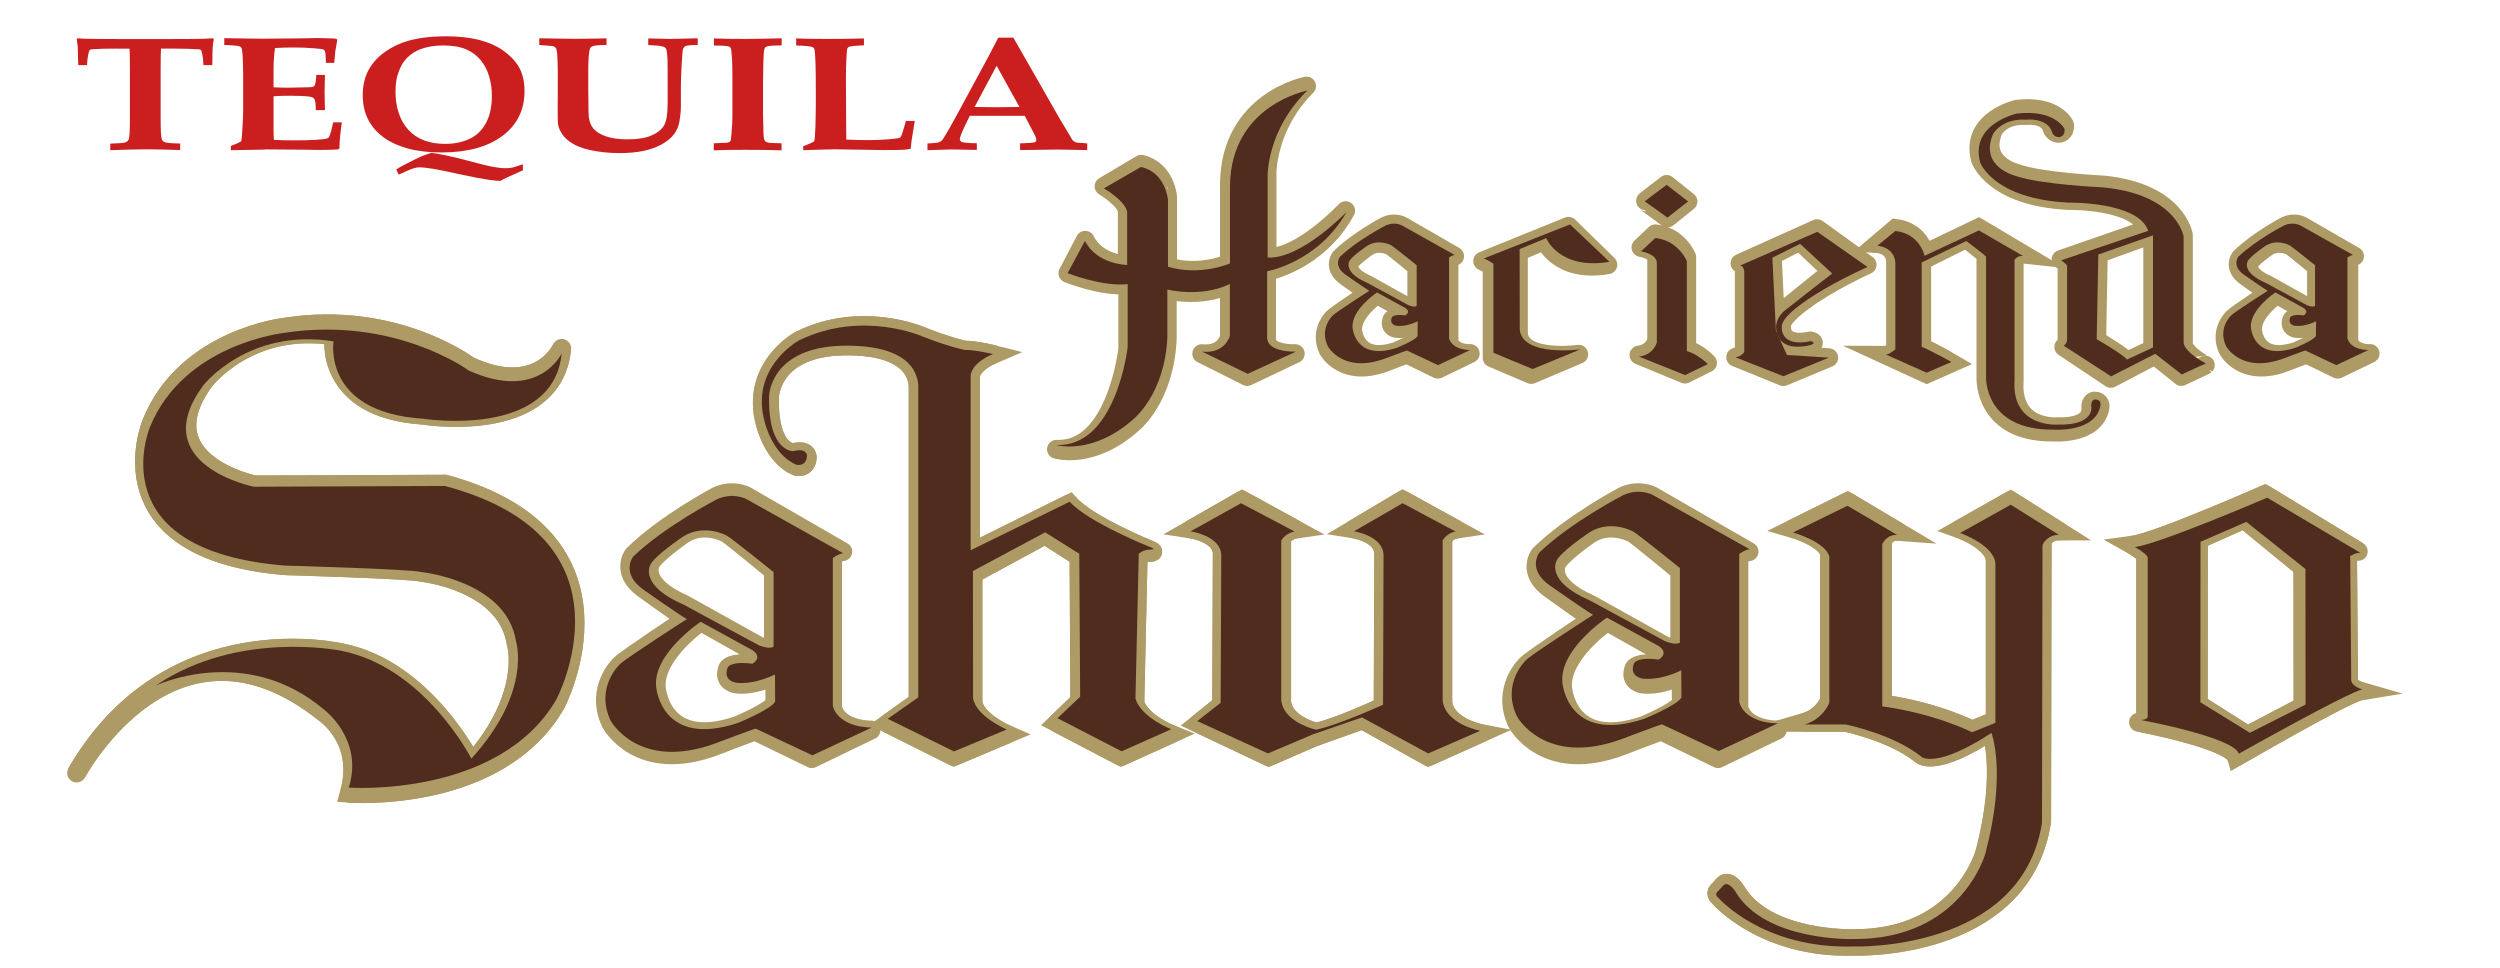 <?xml version="1.0" encoding="utf-8"?>
<!-- Generator: Adobe Illustrator 24.0.0, SVG Export Plug-In . SVG Version: 6.00 Build 0)  -->
<svg version="1.1" id="Layer_1" xmlns="http://www.w3.org/2000/svg" xmlns:xlink="http://www.w3.org/1999/xlink" x="0px" y="0px"
	 viewBox="0 0 1984.2 768.3" style="enable-background:new 0 0 1984.2 768.3;" xml:space="preserve">
<style type="text/css">
	.st0{fill-rule:evenodd;clip-rule:evenodd;fill:#AE9A64;}
	.st1{fill:none;stroke:#AE9A64;stroke-width:15;stroke-linecap:round;stroke-linejoin:round;stroke-miterlimit:22.926;}
	.st2{fill:none;stroke:#AE9A64;stroke-width:15;stroke-miterlimit:10;}
	.st3{fill:none;stroke:#AE9A64;stroke-width:15;stroke-linecap:round;stroke-linejoin:round;}
	.st4{fill:#AE9A64;}
	.st5{fill-rule:evenodd;clip-rule:evenodd;fill:#502C1E;}
	.st6{fill:#502C1E;}
	.st7{fill:#CB1F1F;}
</style>
<g>
	<g>
		<path class="st0" d="M1322.8,146.4c0,0-17.9,13.6-17.3,13.6s17.9,13,17.9,13l16.3-13.1L1322.8,146.4z"/>
	</g>
	<g>
		<path class="st1" d="M1322.8,146.4c0,0-17.9,13.6-17.3,13.6s17.9,13,17.9,13l16.3-13.1L1322.8,146.4z"/>
	</g>
	<g>
		<path class="st0" d="M445.8,276.5c0,0-18,39.8-73.7,13.8c0,0-58.7-44.4-145.9-30.6c0,0-79,8.7-106,76.2c0,0-42.1,101,106.8,113.1
			c0,0,100,2.9,107.5,5.2c0,0,67.7,6.9,75.2,56.5c0,0,12.8,41-35.3,95.2c0,0-36.9-74.4-103-87.7c0,0-136.6-32.8-210.6,95.3
			c0,0,76.7-143.6,197-47.4c0,0,31.5,21.2,19.5,63.5c0,0,118.1,8.7,163.9-71c0,0,69.2-131.6-88-174.3c0,0-146.6,0.6-151.2,0.6
			c0,0-86.5-17.9-39.9-82.5c0,0,35.3-46.7,103-35.8c0,0-9,57.7,70.7,62.9C336.1,329.6,439.1,346.3,445.8,276.5"/>
	</g>
	<g>
		<path class="st2" d="M445.8,276.5c0,0-18,39.8-73.7,13.8c0,0-58.7-44.4-145.9-30.6c0,0-79,8.7-106,76.2c0,0-42.1,101,106.8,113.1
			c0,0,100,2.9,107.5,5.2c0,0,67.7,6.9,75.2,56.5c0,0,12.8,41-35.3,95.2c0,0-36.9-74.4-103-87.7c0,0-136.6-32.8-210.6,95.3
			c0,0,76.7-143.6,197-47.4c0,0,31.5,21.2,19.5,63.5c0,0,118.1,8.7,163.9-71c0,0,69.2-131.6-88-174.3c0,0-146.6,0.6-151.2,0.6
			c0,0-86.5-17.9-39.9-82.5c0,0,35.3-46.7,103-35.8c0,0-9,57.7,70.7,62.9C336.1,329.6,439.1,346.3,445.8,276.5"/>
	</g>
	<g>
		<path class="st3" d="M445.8,276.5c0,0-18,39.8-73.7,13.8c0,0-58.7-44.4-145.9-30.6c0,0-79,8.7-106,76.2c0,0-42.1,101,106.8,113.1
			c0,0,100,2.9,107.5,5.2c0,0,67.7,6.9,75.2,56.5c0,0,12.8,41-35.3,95.2c0,0-36.9-74.4-103-87.7c0,0-136.6-32.8-210.6,95.3
			c0,0,76.7-143.6,197-47.4c0,0,31.5,21.2,19.5,63.5c0,0,118.1,8.7,163.9-71c0,0,69.2-131.6-88-174.3c0,0-146.6,0.6-151.2,0.6
			c0,0-86.5-17.9-39.9-82.5c0,0,35.3-46.7,103-35.8c0,0-9,57.7,70.7,62.9C336.1,329.6,439.1,346.3,445.8,276.5z"/>
	</g>
	<g>
		<path class="st0" d="M660.8,562V441.6c0,0,4-3.3,8.1-3.8l-76.8-44.3c0,0-10.3-5.6-23,0.2c0,0-41.2,21.7-66.5,46.7
			c0,0-10.3,13.8,8.5,27.1c0,0,29.1,21,33.8,23.6c0,0-47.1,31-52.6,36.4c0,0-20.4,19-7.5,46.4c0,0,22,41.3,83.2,18.1
			c0,0,29.4-11.4,31.4-11.7l44.9,21.8l47-22.7C691.4,579.4,665.9,580,660.8,562 M542.7,479.5c-35.1-15.4-26.6-31.7-26.6-31.7
			c2.1-7,26.1-23.6,26.1-23.6c16.6-10.9,34.4-0.9,34.4-0.9c2.9,1.4,37.3,29.9,37.3,29.9v60.5c-3.4,2.6-11.8-1.1-11.8-1.1
			C596.8,509.6,542.7,479.5,542.7,479.5 M615.1,558.4c-3.2,6.3-29.7,17.4-29.7,17.4c-61.2,20.6-64.5-30-64.5-30
			c-2.1-26.9,35.3-52.4,35.3-52.4l40.9,23c8.8,6.1,0.1,11.1,0.1,11.1c-17.4-2.4-19.6,2.9-19.6,2.9c-4.3,11.1,6.8,12.5,6.8,12.5
			c15.2,1.7,30.6-6.8,30.6-6.8v22.3H615.1z"/>
	</g>
	<g>
		<path class="st3" d="M660.8,562V441.6c0,0,4-3.3,8.1-3.8l-76.8-44.3c0,0-10.3-5.6-23,0.2c0,0-41.2,21.7-66.5,46.7
			c0,0-10.3,13.8,8.5,27.1c0,0,29.1,21,33.8,23.6c0,0-47.1,31-52.6,36.4c0,0-20.4,19-7.5,46.4c0,0,22,41.3,83.2,18.1
			c0,0,29.4-11.4,31.4-11.7l44.9,21.8l47-22.7C691.4,579.4,665.9,580,660.8,562z M542.7,479.5c-35.1-15.4-26.6-31.7-26.6-31.7
			c2.1-7,26.1-23.6,26.1-23.6c16.6-10.9,34.4-0.9,34.4-0.9c2.9,1.4,37.3,29.9,37.3,29.9v60.5c-3.4,2.6-11.8-1.1-11.8-1.1
			C596.8,509.6,542.7,479.5,542.7,479.5z M615.1,558.4c-3.2,6.3-29.7,17.4-29.7,17.4c-61.2,20.6-64.5-30-64.5-30
			c-2.1-26.9,35.3-52.4,35.3-52.4l40.9,23c8.8,6.1,0.1,11.1,0.1,11.1c-17.4-2.4-19.6,2.9-19.6,2.9c-4.3,11.1,6.8,12.5,6.8,12.5
			c15.2,1.7,30.6-6.8,30.6-6.8v22.3H615.1z"/>
	</g>
	<g>
		<path class="st0" d="M1380.1,562V441.6c0,0,4-3.3,8.1-3.8l-76.8-44.3c0,0-10.3-5.6-23,0.2c0,0-41.2,21.7-66.5,46.7
			c0,0-10.3,13.8,8.5,27.1c0,0,29.1,21,33.8,23.6c0,0-47.1,31-52.6,36.4c0,0-20.4,19-7.5,46.4c0,0,22,41.3,83.2,18.1
			c0,0,29.4-11.4,31.4-11.7l44.9,21.8l47-22.7C1410.7,579.4,1385.2,580,1380.1,562 M1262,479.5c-35.1-15.4-26.6-31.7-26.6-31.7
			c2.1-7,26.1-23.6,26.1-23.6c16.6-10.9,34.4-0.9,34.4-0.9c2.9,1.4,37.3,29.9,37.3,29.9v60.5c-3.4,2.6-11.8-1.1-11.8-1.1
			C1316.1,509.6,1262,479.5,1262,479.5 M1334.4,558.4c-3.2,6.3-29.7,17.4-29.7,17.4c-61.2,20.6-64.5-30-64.5-30
			c-2.1-26.9,35.3-52.4,35.3-52.4l40.9,23c8.8,6.1,0.1,11.1,0.1,11.1c-17.4-2.4-19.6,2.9-19.6,2.9c-4.3,11.1,6.8,12.5,6.8,12.5
			c15.2,1.7,30.6-6.8,30.6-6.8L1334.4,558.4L1334.4,558.4z"/>
	</g>
	<g>
		<path class="st3" d="M1380.1,562V441.6c0,0,4-3.3,8.1-3.8l-76.8-44.3c0,0-10.3-5.6-23,0.2c0,0-41.2,21.7-66.5,46.7
			c0,0-10.3,13.8,8.5,27.1c0,0,29.1,21,33.8,23.6c0,0-47.1,31-52.6,36.4c0,0-20.4,19-7.5,46.4c0,0,22,41.3,83.2,18.1
			c0,0,29.4-11.4,31.4-11.7l44.9,21.8l47-22.7C1410.7,579.4,1385.2,580,1380.1,562z M1262,479.5c-35.1-15.4-26.6-31.7-26.6-31.7
			c2.1-7,26.1-23.6,26.1-23.6c16.6-10.9,34.4-0.9,34.4-0.9c2.9,1.4,37.3,29.9,37.3,29.9v60.5c-3.4,2.6-11.8-1.1-11.8-1.1
			C1316.1,509.6,1262,479.5,1262,479.5z M1334.4,558.4c-3.2,6.3-29.7,17.4-29.7,17.4c-61.2,20.6-64.5-30-64.5-30
			c-2.1-26.9,35.3-52.4,35.3-52.4l40.9,23c8.8,6.1,0.1,11.1,0.1,11.1c-17.4-2.4-19.6,2.9-19.6,2.9c-4.3,11.1,6.8,12.5,6.8,12.5
			c15.2,1.7,30.6-6.8,30.6-6.8L1334.4,558.4L1334.4,558.4z"/>
	</g>
	<g>
		<path class="st0" d="M772.2,455.5l57.2-31l27,17.2l0.6,114.8l-18,17.3l50.8,26.6l39.2-17.7c0,0-23.8-9.4-28.3-24.6l2.6-116.3
			c0,0,3.2-3.4,9-3.4s0-2,0-2s-48.8-19.7-63.6-36.5l-78.4,38.9V298.2c0,0,0.3-9.5,17.7-16.9c0,0-13.5-3.4-22.7-3.4
			c0,0-13.3-2.9-33-10.7c0,0-47.9-21.7-97.7,3c0,0-39.6,21.7-27.1,66.3c0,0,6.2,25.7,24.7,33.6c0,0,7.9,2.3,8.5-7.2
			c0,0,0-6.5-10.9-3.6c0,0-20,0.9-19.1-44c0,0,0.3-34.3,47.7-40c0,0,66.5-8.4,70.3,30.5V557l-24.1,17.2l52.4,26.2l41.8-17.6
			c0,0-24.6-10.6-26.6-25.3L772.2,455.5z"/>
	</g>
	<g>
		<path class="st2" d="M772.2,455.5l57.2-31l27,17.2l0.6,114.8l-18,17.3l50.8,26.6l39.2-17.7c0,0-23.8-9.4-28.3-24.6l2.6-116.3
			c0,0,3.2-3.4,9-3.4s0-2,0-2s-48.8-19.7-63.6-36.5l-78.4,38.9V298.2c0,0,0.3-9.5,17.7-16.9c0,0-13.5-3.4-22.7-3.4
			c0,0-13.3-2.9-33-10.7c0,0-47.9-21.7-97.7,3c0,0-39.6,21.7-27.1,66.3c0,0,6.2,25.7,24.7,33.6c0,0,7.9,2.3,8.5-7.2
			c0,0,0-6.5-10.9-3.6c0,0-20,0.9-19.1-44c0,0,0.3-34.3,47.7-40c0,0,66.5-8.4,70.3,30.5V557l-24.1,17.2l52.4,26.2l41.8-17.6
			c0,0-24.6-10.6-26.6-25.3L772.2,455.5z"/>
	</g>
	<g>
		<path class="st3" d="M772.2,455.5l57.2-31l27,17.2l0.6,114.8l-18,17.3l50.8,26.6l39.2-17.7c0,0-23.8-9.4-28.3-24.6l2.6-116.3
			c0,0,3.2-3.4,9-3.4s0-2,0-2s-48.8-19.7-63.6-36.5l-78.4,38.9V298.2c0,0,0.3-9.5,17.7-16.9c0,0-13.5-3.4-22.7-3.4
			c0,0-13.3-2.9-33-10.7c0,0-47.9-21.7-97.7,3c0,0-39.6,21.7-27.1,66.3c0,0,6.2,25.7,24.7,33.6c0,0,7.9,2.3,8.5-7.2
			c0,0,0-6.5-10.9-3.6c0,0-20,0.9-19.1-44c0,0,0.3-34.3,47.7-40c0,0,66.5-8.4,70.3,30.5V557l-24.1,17.2l52.4,26.2l41.8-17.6
			c0,0-24.6-10.6-26.6-25.3L772.2,455.5z"/>
	</g>
	<g>
		<path class="st4" d="M1133.7,600.5l41.1-18.4c0,0-27.7-5.3-29.7-24.7V427.2c0,0,3.4-6.2,10.2-7.2l-42-23.1l-38.5,22.9
			c0,0,23,3.6,23.4,19.3l-0.4,121.7c0,0-34.6,16.3-53.1,20.4c-7.7-2.1-25.8-8.6-27.5-23.9V427.2c0,0,3.6-6.2,10.6-7.2l-42-23
			l-40,22.9c0,0,23.9,3.6,24.3,19.3l-0.5,120.2l-18.4,14.8l55.8,26.4l35.2-15.3l39.2-14L1133.7,600.5z"/>
	</g>
	<g>
		<path class="st2" d="M1133.7,600.5l41.1-18.4c0,0-27.7-5.3-29.7-24.7V427.2c0,0,3.4-6.2,10.2-7.2l-42-23.1l-38.5,22.9
			c0,0,23,3.6,23.4,19.3l-0.4,121.7c0,0-34.6,16.3-53.1,20.4c-7.7-2.1-25.8-8.6-27.5-23.9V427.2c0,0,3.6-6.2,10.6-7.2l-42-23
			l-40,22.9c0,0,23.9,3.6,24.3,19.3l-0.5,120.2l-18.4,14.8l55.8,26.4l35.2-15.3l39.2-14L1133.7,600.5z"/>
	</g>
	<g>
		<path class="st3" d="M1133.7,600.5l41.1-18.4c0,0-27.7-5.3-29.7-24.7V427.2c0,0,3.4-6.2,10.2-7.2l-42-23.1l-38.5,22.9
			c0,0,23,3.6,23.4,19.3l-0.4,121.7c0,0-34.6,16.3-53.1,20.4c-7.7-2.1-25.8-8.6-27.5-23.9V427.2c0,0,3.6-6.2,10.6-7.2l-42-23
			l-40,22.9c0,0,23.9,3.6,24.3,19.3l-0.5,120.2l-18.4,14.8l55.8,26.4l35.2-15.3l39.2-14L1133.7,600.5z"/>
	</g>
	<g>
		<path class="st4" d="M1466.4,398.2l-43,21.3c0,0,25.6,7.3,28.7,19.4V556c0,0-4.8,13-19.6,17.3h32.6c0,0,38.2,8,60,26
			c0,0,11.7,9.6,55.2-19.3c0,0,12.1,31.6-4.8,96.3c0,0-18.4,69.4-104.7,68.7c0,0-69.5,2.1-93-37.9c0,0-5.6-9.1-9.7-5l-3.7,4.2
			c0,0-3.9,2.5-0.2,5.5c0,0,35.1,41.2,106.9,39.2c0,0,133.2,4.9,149.3-99l0.4-222.5c0,0,3.1-8.1,13-8.1l-38.1-24.1l-40,22.6
			c0,0,27.1,9.6,27.9,24.7V572l-18.4,7.5c0,0-27.8-14.6-71.1-20.8V428.9c0,0,3.5-7.8,11.8-7.2L1466.4,398.2z"/>
	</g>
	<g>
		<path class="st2" d="M1466.4,398.2l-43,21.3c0,0,25.6,7.3,28.7,19.4V556c0,0-4.8,13-19.6,17.3h32.6c0,0,38.2,8,60,26
			c0,0,11.7,9.6,55.2-19.3c0,0,12.1,31.6-4.8,96.3c0,0-18.4,69.4-104.7,68.7c0,0-69.5,2.1-93-37.9c0,0-5.6-9.1-9.7-5l-3.7,4.2
			c0,0-3.9,2.5-0.2,5.5c0,0,35.1,41.2,106.9,39.2c0,0,133.2,4.9,149.3-99l0.4-222.5c0,0,3.1-8.1,13-8.1l-38.1-24.1l-40,22.6
			c0,0,27.1,9.6,27.9,24.7V572l-18.4,7.5c0,0-27.8-14.6-71.1-20.8V428.9c0,0,3.5-7.8,11.8-7.2L1466.4,398.2z"/>
	</g>
	<g>
		<path class="st3" d="M1466.4,398.2l-43,21.3c0,0,25.6,7.3,28.7,19.4V556c0,0-4.8,13-19.6,17.3h32.6c0,0,38.2,8,60,26
			c0,0,11.7,9.6,55.2-19.3c0,0,12.1,31.6-4.8,96.3c0,0-18.4,69.4-104.7,68.7c0,0-69.5,2.1-93-37.9c0,0-5.6-9.1-9.7-5l-3.7,4.2
			c0,0-3.9,2.5-0.2,5.5c0,0,35.1,41.2,106.9,39.2c0,0,133.2,4.9,149.3-99l0.4-222.5c0,0,3.1-8.1,13-8.1l-38.1-24.1l-40,22.6
			c0,0,27.1,9.6,27.9,24.7V572l-18.4,7.5c0,0-27.8-14.6-71.1-20.8V428.9c0,0,3.5-7.8,11.8-7.2L1466.4,398.2z"/>
	</g>
	<g>
		<path class="st4" d="M1864,539.9l-0.8-99.8c0,0,5.7-3.7,8.5-2.5l-74.1-45.1c0,0-85.2,37.6-104.7,40.2c0,0,9.3,5.2,10.1,8.4v129.5
			c0,0-0.1,2.6-5.7,2.6c0,0,73.7,13.9,77.7,27.5c0,0,87-50.4,97.9-52.2C1872.9,548.5,1863.2,545.7,1864,539.9 M1783.9,583.7
			l-39.2-24.8l0.1-130.6l36.3-16.2l46.7,38.3l0.1,110.2L1783.9,583.7z"/>
	</g>
	<g>
		<path class="st2" d="M1864,539.9l-0.8-99.8c0,0,5.7-3.7,8.5-2.5l-74.1-45.1c0,0-85.2,37.6-104.7,40.2c0,0,9.3,5.2,10.1,8.4v129.5
			c0,0-0.1,2.6-5.7,2.6c0,0,73.7,13.9,77.7,27.5c0,0,87-50.4,97.9-52.2C1872.9,548.5,1863.2,545.7,1864,539.9 M1783.9,583.7
			l-39.2-24.8l0.1-130.6l36.3-16.2l46.7,38.3l0.1,110.2L1783.9,583.7z"/>
	</g>
	<g>
		<path class="st3" d="M1864,539.9l-0.8-99.8c0,0,5.7-3.7,8.5-2.5l-74.1-45.1c0,0-85.2,37.6-104.7,40.2c0,0,9.3,5.2,10.1,8.4v129.5
			c0,0-0.1,2.6-5.7,2.6c0,0,73.7,13.9,77.7,27.5c0,0,87-50.4,97.9-52.2C1872.9,548.5,1863.2,545.7,1864,539.9z M1783.9,583.7
			l-39.2-24.8l0.1-130.6l36.3-16.2l46.7,38.3l0.1,110.2L1783.9,583.7z"/>
	</g>
	<g>
		<path class="st0" d="M1864.2,271.2v-65.8c0,0,2.2-1.8,4.5-2.1l-42-24.2c0,0-5.6-3.1-12.5,0.1c0,0-22.5,11.8-36.3,25.5
			c0,0-5.6,7.5,4.7,14.8c0,0,15.9,11.5,18.5,12.9c0,0-25.7,16.9-28.7,19.9c0,0-11.2,10.4-4.1,25.3c0,0,12,22.5,45.4,9.9
			c0,0,16.1-6.3,17.2-6.4l24.5,11.9l25.7-12.4C1880.9,280.8,1867,281.1,1864.2,271.2 M1799.7,226.1c-19.2-8.4-14.5-17.3-14.5-17.3
			c1.1-3.8,14.3-12.9,14.3-12.9c9.1-5.9,18.8-0.5,18.8-0.5c1.6,0.7,20.3,16.3,20.3,16.3v33.1c-1.8,1.4-6.4-0.6-6.4-0.6
			C1829.2,242.6,1799.7,226.1,1799.7,226.1 M1839.2,269.2c-1.8,3.5-16.2,9.5-16.2,9.5c-33.4,11.2-35.2-16.4-35.2-16.4
			c-1.1-14.7,19.3-28.6,19.3-28.6l22.4,12.6c4.8,3.3,0.1,6,0.1,6c-9.5-1.3-10.7,1.6-10.7,1.6c-2.3,6.1,3.7,6.8,3.7,6.8
			c8.3,0.9,16.7-3.7,16.7-3.7v12.2H1839.2z"/>
	</g>
	<g>
		<path class="st3" d="M1864.2,271.2v-65.8c0,0,2.2-1.8,4.5-2.1l-42-24.2c0,0-5.6-3.1-12.5,0.1c0,0-22.5,11.8-36.3,25.5
			c0,0-5.6,7.5,4.7,14.8c0,0,15.9,11.5,18.5,12.9c0,0-25.7,16.9-28.7,19.9c0,0-11.2,10.4-4.1,25.3c0,0,12,22.5,45.4,9.9
			c0,0,16.1-6.3,17.2-6.4l24.5,11.9l25.7-12.4C1880.9,280.8,1867,281.1,1864.2,271.2z M1799.7,226.1c-19.2-8.4-14.5-17.3-14.5-17.3
			c1.1-3.8,14.3-12.9,14.3-12.9c9.1-5.9,18.8-0.5,18.8-0.5c1.6,0.7,20.3,16.3,20.3,16.3v33.1c-1.8,1.4-6.4-0.6-6.4-0.6
			C1829.2,242.6,1799.7,226.1,1799.7,226.1z M1839.2,269.2c-1.8,3.5-16.2,9.5-16.2,9.5c-33.4,11.2-35.2-16.4-35.2-16.4
			c-1.1-14.7,19.3-28.6,19.3-28.6l22.4,12.6c4.8,3.3,0.1,6,0.1,6c-9.5-1.3-10.7,1.6-10.7,1.6c-2.3,6.1,3.7,6.8,3.7,6.8
			c8.3,0.9,16.7-3.7,16.7-3.7v12.2H1839.2z"/>
	</g>
	<g>
		<path class="st0" d="M1150,271.2v-65.8c0,0,2.2-1.8,4.5-2.1l-42-24.2c0,0-5.6-3.1-12.5,0.1c0,0-22.5,11.8-36.3,25.5
			c0,0-5.6,7.5,4.7,14.8c0,0,15.9,11.5,18.5,12.9c0,0-25.7,16.9-28.7,19.9c0,0-11.1,10.4-4.1,25.3c0,0,12,22.5,45.5,9.9
			c0,0,16.1-6.3,17.1-6.4l24.5,11.9l25.7-12.4C1166.7,280.8,1152.8,281.1,1150,271.2 M1085.5,226.1c-19.2-8.4-14.5-17.3-14.5-17.3
			c1.1-3.8,14.3-12.9,14.3-12.9c9.1-5.9,18.8-0.5,18.8-0.5c1.6,0.7,20.4,16.3,20.4,16.3v33.1c-1.9,1.4-6.4-0.6-6.4-0.6
			C1115,242.6,1085.5,226.1,1085.5,226.1 M1125,269.2c-1.8,3.5-16.2,9.5-16.2,9.5c-33.4,11.2-35.2-16.4-35.2-16.4
			c-1.1-14.7,19.3-28.6,19.3-28.6l22.4,12.6c4.8,3.3,0.1,6,0.1,6c-9.5-1.3-10.7,1.6-10.7,1.6c-2.3,6.1,3.7,6.8,3.7,6.8
			c8.3,0.9,16.7-3.7,16.7-3.7v12.2H1125z"/>
	</g>
	<g>
		<path class="st3" d="M1150,271.2v-65.8c0,0,2.2-1.8,4.5-2.1l-42-24.2c0,0-5.6-3.1-12.5,0.1c0,0-22.5,11.8-36.3,25.5
			c0,0-5.6,7.5,4.7,14.8c0,0,15.9,11.5,18.5,12.9c0,0-25.7,16.9-28.7,19.9c0,0-11.1,10.4-4.1,25.3c0,0,12,22.5,45.5,9.9
			c0,0,16.1-6.3,17.1-6.4l24.5,11.9l25.7-12.4C1166.7,280.8,1152.8,281.1,1150,271.2z M1085.5,226.1c-19.2-8.4-14.5-17.3-14.5-17.3
			c1.1-3.8,14.3-12.9,14.3-12.9c9.1-5.9,18.8-0.5,18.8-0.5c1.6,0.7,20.4,16.3,20.4,16.3v33.1c-1.9,1.4-6.4-0.6-6.4-0.6
			C1115,242.6,1085.5,226.1,1085.5,226.1z M1125,269.2c-1.8,3.5-16.2,9.5-16.2,9.5c-33.4,11.2-35.2-16.4-35.2-16.4
			c-1.1-14.7,19.3-28.6,19.3-28.6l22.4,12.6c4.8,3.3,0.1,6,0.1,6c-9.5-1.3-10.7,1.6-10.7,1.6c-2.3,6.1,3.7,6.8,3.7,6.8
			c8.3,0.9,16.7-3.7,16.7-3.7v12.2H1125z"/>
	</g>
	<g>
		<path class="st0" d="M905.7,130.4l-29.4,17.5c0,0,16.5,9.6,18.4,19v43.4c0,0-23.9-0.3-33.4-19.6l-13.7,26.2
			c0,0,27.8,11.3,47.5,8.9v51.3c0,0-9.1,81.6-56.6,79.5c0,0,28.3,8.7,60.8-20.8c0,0,25.1-20.2,27.1-66.9v-38.8
			c0,0,26.3,6.9,49.4-4.5v42.2c0,0-3.5,14.8-22,12.9l36.1,18.1l38.1-18.1c0,0-22.8,0.9-22.8-11.4v-53.9c0,0,40.4-7.2,62.8-48.2
			c0,0-36.1,38.5-62.4,37v-66.9c0,0-0.4-37.3,31.4-69c0,0-60.4,11.4-61.2,77.4V209c0,0-23.5,10.5-49.1,2.7V157
			C926.9,157,925.3,135,905.7,130.4"/>
	</g>
	<g>
		<path class="st3" d="M905.7,130.4l-29.4,17.5c0,0,16.5,9.6,18.4,19v43.4c0,0-23.9-0.3-33.4-19.6l-13.7,26.2
			c0,0,27.8,11.3,47.5,8.9v51.3c0,0-9.1,81.6-56.6,79.5c0,0,28.3,8.7,60.8-20.8c0,0,25.1-20.2,27.1-66.9v-38.8
			c0,0,26.3,6.9,49.4-4.5v42.2c0,0-3.5,14.8-22,12.9l36.1,18.1l38.1-18.1c0,0-22.8,0.9-22.8-11.4v-53.9c0,0,40.4-7.2,62.8-48.2
			c0,0-36.1,38.5-62.4,37v-66.9c0,0-0.4-37.3,31.4-69c0,0-60.4,11.4-61.2,77.4V209c0,0-23.5,10.5-49.1,2.7V157
			C926.9,157,925.3,135,905.7,130.4z"/>
	</g>
	<g>
		<path class="st0" d="M1244.9,179.6l-68.1,27.6c0,0,6.3,3,7.5,4.5V284l31,13.2l37.7-16c0,0-45.9,6.3-47.9-16.3v-65.2l21-8.9
			c0,0,10.3,26.1,50,19.3L1244.9,179.6z"/>
	</g>
	<g>
		<path class="st3" d="M1244.9,179.6l-68.1,27.6c0,0,6.3,3,7.5,4.5V284l31,13.2l37.7-16c0,0-45.9,6.3-47.9-16.3v-65.2l21-8.9
			c0,0,10.3,26.1,50,19.3L1244.9,179.6z"/>
	</g>
	<g>
		<path class="st0" d="M1313.8,185.6l-11.4,10.8c0,0,12.9,1.8,12.5,9.9v64.1c0,0-2.4,10-14.1,11.4l36.5,15.1l17.9-8.9
			c0,0-7.1-7.7-16.5-10.7v-73.2C1338.8,204.2,1332.3,187.7,1313.8,185.6"/>
	</g>
	<g>
		<path class="st3" d="M1313.8,185.6l-11.4,10.8c0,0,12.9,1.8,12.5,9.9v64.1c0,0-2.4,10-14.1,11.4l36.5,15.1l17.9-8.9
			c0,0-7.1-7.7-16.5-10.7v-73.2C1338.8,204.2,1332.3,187.7,1313.8,185.6z"/>
	</g>
	<g>
		<path class="st0" d="M1418.3,281.8c7.9,0.3,33.1,2.1,33.1,2.1l-36,15l-37.8-15.4c5.5-1,6.8-4.5,6.8-4.5v-65c-0.5-5.2-3.4-5-3.4-5
			l61.2-27.5l39.7,28.6c0,0-31.2,14.1-51.3,29.4c0,0-17.5,12.2-16.6,19.5c0,0-1.9,16.8,22.9,11.6c0,0,5.4,1.1,0,3.1
			c0,0-21.5,6.4-26.1-8.2c0,0-6.1-12,8.6-22.2c0,0,26.6-21.7,34.5-27.7l-25.4-24.2l-21.9,11.3l2.8,59.5L1418.3,281.8z"/>
	</g>
	<g>
		<path class="st3" d="M1418.3,281.8c7.9,0.3,33.1,2.1,33.1,2.1l-36,15l-37.8-15.4c5.5-1,6.8-4.5,6.8-4.5v-65c-0.5-5.2-3.4-5-3.4-5
			l61.2-27.5l39.7,28.6c0,0-31.2,14.1-51.3,29.4c0,0-17.5,12.2-16.6,19.5c0,0-1.9,16.8,22.9,11.6c0,0,5.4,1.1,0,3.1
			c0,0-21.5,6.4-26.1-8.2c0,0-6.1-12,8.6-22.2c0,0,26.6-21.7,34.5-27.7l-25.4-24.2l-21.9,11.3l2.8,59.5L1418.3,281.8z"/>
	</g>
	<g>
		<path class="st0" d="M1504.5,181.3l-14.1,12c0,0,13.3,0.9,14.1,13.9v70.5c0,0-4.7,4.2-7.5,4.2l32.2,14.8l19.6-8.7
			c0,0-13.7-8.1-23.6-12.4v-68.7l35.3-17.5c0,0,13.3,10.2,15.7,12.7v98.3c0,0-1.5,43,53.3,42.5c0,0,33.8,2.6,37.3-20.2
			c0,0,0.4-4.5-4.5-4.4c0,0-3.2,0.4-2.9,5.2c0,0,3.5,15.9-26.1,15.2c0,0-37.4,3.3-34.7-36.6v-97.6c0,0,2.1-3.4,6.8-2.9l-35-20.8
			l-43,20.6C1527.5,201.5,1524.3,183.8,1504.5,181.3"/>
	</g>
	<g>
		<path class="st2" d="M1504.5,181.3l-14.1,12c0,0,13.3,0.9,14.1,13.9v70.5c0,0-4.7,4.2-7.5,4.2l32.2,14.8l19.6-8.7
			c0,0-13.7-8.1-23.6-12.4v-68.7l35.3-17.5c0,0,13.3,10.2,15.7,12.7v98.3c0,0-1.5,43,53.3,42.5c0,0,33.8,2.6,37.3-20.2
			c0,0,0.4-4.5-4.5-4.4c0,0-3.2,0.4-2.9,5.2c0,0,3.5,15.9-26.1,15.2c0,0-37.4,3.3-34.7-36.6v-97.6c0,0,2.1-3.4,6.8-2.9l-35-20.8
			l-43,20.6C1527.5,201.5,1524.3,183.8,1504.5,181.3z"/>
	</g>
	<g>
		<path class="st0" d="M1732.9,273.5v-86.7c0,0-5.2-34.4-64.2-40c0,0-48.5-2.3-67.8-9.1c0,0-30.5-7-18.7-34.7
			c0,0,6.9-12.6,25.9-11.3c0,0,16.1-2,20.3,9.3c0,0,1,5,5.9,4.8c0,0,4.9-0.2,4.3-6.5c0,0-7.2-16.1-37.7-12.6c0,0-37.3,8.5-29.1,39.7
			c0,0,10.1,29.7,69.8,32.7c0,0,55.3-1,63.2,22.9l-68.9,23.9c0,0,4.1,2.7,4.7,4.5v58.7c0,0,0.7,4-2.6,6.3l37.3,24.9l35-18.3l21,16.8
			l19-9C1750.2,289.9,1734.5,281.8,1732.9,273.5 M1708.6,277l-20.6,9.8c-2.6-4-23.9-16.6-23.9-16.6l1.3-68.9l43.2-15.6V277z"/>
	</g>
	<g>
		<path class="st3" d="M1732.9,273.5v-86.7c0,0-5.2-34.4-64.2-40c0,0-48.5-2.3-67.8-9.1c0,0-30.5-7-18.7-34.7
			c0,0,6.9-12.6,25.9-11.3c0,0,16.1-2,20.3,9.3c0,0,1,5,5.9,4.8c0,0,4.9-0.2,4.3-6.5c0,0-7.2-16.1-37.7-12.6c0,0-37.3,8.5-29.1,39.7
			c0,0,10.1,29.7,69.8,32.7c0,0,55.3-1,63.2,22.9l-68.9,23.9c0,0,4.1,2.7,4.7,4.5v58.7c0,0,0.7,4-2.6,6.3l37.3,24.9l35-18.3l21,16.8
			l19-9C1750.2,289.9,1734.5,281.8,1732.9,273.5z M1708.6,277l-20.6,9.8c-2.6-4-23.9-16.6-23.9-16.6l1.3-68.9l43.2-15.6V277z"/>
	</g>
	<g>
		<path class="st5" d="M445.8,280.5c0,0-18.1,38.8-73.9,13.5c0,0-58.8-43.3-146.3-29.8c0,0-79.2,8.4-106.4,74.3
			c0,0-42.2,98.5,107.1,110.4c0,0,100.3,2.8,107.9,5.1c0,0,67.9,6.8,75.4,55.2c0,0,12.8,40-35.5,92.9c0,0-37-72.6-103.3-85.6
			c0,0-81.5-16.9-147.1,27.6c0,0,70.9-33.8,133.5,19.1c0,0,31.7,23.6,19.6,61.9c0,0,118.4,8.4,164.4-69.3c0,0,69.4-128.4-88.2-170.1
			c0,0-147.1,0.6-151.6,0.6c0,0-86.7-17.5-40-80.5c0,0,35.4-45.6,103.3-34.9c0,0-9.1,56.3,70.9,61.4
			C335.7,332.3,439,348.7,445.8,280.5"/>
	</g>
	<g>
		<path class="st5" d="M661,560.4V442.9c0,0,4-3.2,8.2-3.8l-77-43.1c0,0-10.3-5.5-23,0.2c0,0-41.3,21.2-66.7,45.6
			c0,0-10.3,13.4,8.6,26.5c0,0,29.2,20.5,34,23.1c0,0-47.2,30.3-52.8,35.5c0,0-20.5,18.5-7.5,45.3c0,0,22.1,40.3,83.5,17.6
			c0,0,29.5-11.2,31.5-11.5l45,21.2l47.1-22.1C691.8,577.5,666.2,578,661,560.4 M542.6,479.9c-35.2-15.1-26.7-31-26.7-31
			c2.1-6.8,26.2-23,26.2-23c16.7-10.6,34.5-0.9,34.5-0.9c3,1.3,37.4,29.1,37.4,29.1v59.1c-3.4,2.5-11.8-1.1-11.8-1.1
			C596.8,509.3,542.6,479.9,542.6,479.9 M615.2,556.9c-3.3,6.2-29.8,17-29.8,17c-61.4,20.1-64.7-29.3-64.7-29.3
			c-2.1-26.2,35.4-51.1,35.4-51.1l41,22.5c8.9,6,0.1,10.8,0.1,10.8c-17.4-2.3-19.6,2.9-19.6,2.9c-4.3,10.8,6.8,12.2,6.8,12.2
			c15.2,1.6,30.7-6.6,30.7-6.6L615.2,556.9L615.2,556.9z"/>
	</g>
	<g>
		<path class="st5" d="M1380.4,557.1V439.7c0,0,4-3.2,8.2-3.8l-77.1-43.2c0,0-10.3-5.5-23,0.2c0,0-41.3,21.2-66.7,45.6
			c0,0-10.3,13.4,8.6,26.4c0,0,29.2,20.5,34,23.1c0,0-47.2,30.3-52.8,35.5c0,0-20.5,18.5-7.5,45.3c0,0,22.1,40.3,83.5,17.6
			c0,0,29.5-11.2,31.5-11.5l45,21.2l47.1-22.1C1411.1,574.2,1385.5,574.8,1380.4,557.1 M1261.9,476.6c-35.2-15.1-26.7-31-26.7-31
			c2.1-6.8,26.2-23,26.2-23c16.7-10.6,34.5-0.9,34.5-0.9c3,1.3,37.4,29.1,37.4,29.1V510c-3.4,2.5-11.8-1.1-11.8-1.1
			C1316.1,506,1261.9,476.6,1261.9,476.6 M1334.5,553.6c-3.2,6.2-29.8,17-29.8,17c-61.4,20.1-64.7-29.3-64.7-29.3
			c-2.1-26.2,35.4-51.1,35.4-51.1l41,22.5c8.9,6,0.1,10.8,0.1,10.8c-17.4-2.3-19.6,2.9-19.6,2.9c-4.3,10.8,6.8,12.2,6.8,12.2
			c15.2,1.6,30.7-6.6,30.7-6.6L1334.5,553.6L1334.5,553.6z"/>
	</g>
	<g>
		<path class="st5" d="M772.2,453.2l57.3-30.7l27.1,17l0.7,113.5l-18,17l50.9,26.3l39.3-17.5c0,0-23.8-9.3-28.3-24.3l2.6-114.9
			c0,0,3.2-3.4,9-3.4s0-2,0-2s-49-19.5-63.8-36l-78.6,38.5v-139c0,0,0.3-9.4,17.7-16.7c0,0-13.6-3.3-22.7-3.3
			c0,0-13.4-2.8-33.1-10.6c0,0-48-21.4-98,3c0,0-39.8,21.4-27.2,65.5c0,0,6.2,25.4,24.8,33.2c0,0,8,2.2,8.6-7.1c0,0,0-6.5-10.9-3.6
			c0,0-20.1,0.9-19.2-43.5c0,0,0.3-33.9,47.8-39.5c0,0,66.7-8.3,70.6,30.1v248.3l-24.2,17l52.5,25.9L799,579c0,0-24.6-10.5-26.7-25
			L772.2,453.2z"/>
	</g>
	<g>
		<path class="st6" d="M1133.5,598l41.3-18c0,0-27.7-5.1-29.8-24.1v-127c0,0,3.4-6.1,10.3-7l-42.1-22.5l-38.6,22.3
			c0,0,23.1,3.5,23.5,18.8l-0.4,118.8c0,0-34.7,15.9-53.2,19.9c-7.7-2-25.9-8.4-27.6-23.3v-127c0,0,3.6-6.1,10.7-7L985,399.4
			l-40.1,22.3c0,0,24,3.5,24.4,18.8l-0.5,117.3l-18.5,14.5l56,25.7l35.3-15l39.4-13.6L1133.5,598z"/>
	</g>
	<g>
		<path class="st6" d="M1466.3,401.4l-43.2,21.2c0,0,25.7,7.3,28.8,19.2v116c0,0-4.8,12.9-19.6,17.2h32.7c0,0,38.4,7.9,60.2,25.8
			c0,0,11.7,9.5,55.4-19.1c0,0,12.2,31.3-4.8,95.5c0,0-18.4,68.7-105.1,68.1c0,0-69.7,2.1-93.3-37.6c0,0-5.6-9.1-9.7-4.9l-3.8,4.2
			c0,0-3.9,2.5-0.2,5.4c0,0,35.2,40.8,107.2,38.8c0,0,133.6,4.8,149.8-98.1l0.4-220.5c0,0,3.1-8.1,13-8.1l-38.2-23.9l-40.2,22.4
			c0,0,27.2,9.5,28,24.5v126.2l-18.5,7.5c0,0-27.9-14.5-71.3-20.6V431.8c0,0,3.5-7.8,11.8-7.2L1466.3,401.4z"/>
	</g>
	<g>
		<path class="st6" d="M1866.1,538.8l-0.8-97.4c0,0,5.7-3.6,8.5-2.4l-74.4-44c0,0-85.5,36.7-105,39.2c0,0,9.3,5.1,10.2,8.2v126.4
			c0,0-0.1,2.6-5.7,2.6c0,0,73.9,13.6,78,26.8c0,0,87.2-49.1,98.1-51C1875,547.2,1865.3,544.5,1866.1,538.8 M1785.7,581.6
			l-39.3-24.2l0.1-127.4l36.4-15.8l46.9,37.4l0.1,107.6L1785.7,581.6z"/>
	</g>
	<g>
		<path class="st5" d="M1863.1,268.6v-64.2c0,0,2.2-1.8,4.5-2l-42.1-23.6c0,0-5.7-3-12.6,0.1c0,0-22.6,11.6-36.4,24.9
			c0,0-5.6,7.3,4.7,14.4c0,0,16,11.2,18.6,12.6c0,0-25.8,16.5-28.8,19.4c0,0-11.2,10.1-4.1,24.7c0,0,12,22,45.6,9.6
			c0,0,16.1-6.1,17.2-6.3l24.6,11.6l25.7-12.1C1879.9,277.9,1865.9,278.2,1863.1,268.6 M1798.4,224.6c-19.3-8.2-14.6-16.9-14.6-16.9
			c1.1-3.7,14.3-12.6,14.3-12.6c9.1-5.8,18.9-0.5,18.9-0.5c1.6,0.7,20.4,15.9,20.4,15.9v32.3c-1.9,1.4-6.5-0.6-6.5-0.6
			C1828,240.7,1798.4,224.6,1798.4,224.6 M1838.1,266.7c-1.8,3.4-16.3,9.3-16.3,9.3c-33.5,11-35.3-16-35.3-16
			c-1.1-14.3,19.4-27.9,19.4-27.9l22.4,12.3c4.8,3.3,0.1,5.9,0.1,5.9c-9.5-1.3-10.7,1.6-10.7,1.6c-2.3,5.9,3.7,6.7,3.7,6.7
			c8.3,0.9,16.8-3.6,16.8-3.6L1838.1,266.7L1838.1,266.7z"/>
	</g>
	<g>
		<path class="st5" d="M1150.1,268.6v-64.2c0,0,2.2-1.8,4.5-2l-42.1-23.6c0,0-5.6-3-12.6,0.1c0,0-22.6,11.6-36.4,24.9
			c0,0-5.7,7.3,4.7,14.4c0,0,16,11.2,18.6,12.6c0,0-25.8,16.5-28.8,19.4c0,0-11.2,10.1-4.1,24.7c0,0,12,22,45.6,9.6
			c0,0,16.1-6.1,17.2-6.3l24.6,11.6l25.7-12.1C1166.9,277.9,1152.9,278.2,1150.1,268.6 M1085.4,224.6c-19.3-8.2-14.6-16.9-14.6-16.9
			c1.1-3.7,14.3-12.6,14.3-12.6c9.1-5.8,18.9-0.5,18.9-0.5c1.6,0.7,20.4,15.9,20.4,15.9v32.3c-1.9,1.4-6.5-0.6-6.5-0.6
			C1115,240.7,1085.4,224.6,1085.4,224.6 M1125.1,266.7c-1.8,3.4-16.3,9.3-16.3,9.3c-33.5,11-35.3-16-35.3-16
			c-1.1-14.3,19.4-27.9,19.4-27.9l22.4,12.3c4.9,3.3,0.1,5.9,0.1,5.9c-9.5-1.3-10.7,1.6-10.7,1.6c-2.3,5.9,3.7,6.7,3.7,6.7
			c8.3,0.9,16.8-3.6,16.8-3.6L1125.1,266.7L1125.1,266.7z"/>
	</g>
	<g>
		<path class="st5" d="M905.6,132.5l-29.5,17c0,0,16.5,9.4,18.5,18.5v42.3c0,0-24-0.3-33.5-19.1l-13.8,25.6c0,0,27.9,11,47.7,8.7
			v50.1c0,0-9.1,79.6-56.7,77.6c0,0,28.3,8.5,61-20.3c0,0,25.2-19.7,27.2-65.2v-37.9c0,0,26.4,6.8,49.6-4.4v41.1
			c0,0-3.5,14.4-22,12.6l36.2,17.6l38.2-17.6c0,0-22.8,0.9-22.8-11.2v-52.6c0,0,40.5-7.1,63-47c0,0-36.2,37.6-62.6,36.1v-65.2
			c0,0-0.4-36.4,31.5-67.3c0,0-60.6,11.2-61.4,75.5v61.7c0,0-23.6,10.3-49.2,2.6v-53.5C926.8,158.3,925.2,136.9,905.6,132.5"/>
	</g>
	<g>
		<path class="st5" d="M1246.1,178.1l-68.3,27c0,0,6.3,2.9,7.5,4.4V280l31.1,12.9l37.8-15.6c0,0-46.1,6.2-48-15.9l-0.1-63.7
			l21.1-8.7c0,0,10.3,25.5,50.2,18.8L1246.1,178.1z"/>
	</g>
	<g>
		<path class="st5" d="M1313.8,188.9l-11.4,10.6c0,0,13,1.8,12.6,9.7v62.6c0,0-2.4,9.8-14.2,11.2l36.6,14.7l18-8.7
			c0,0-7.1-7.5-16.6-10.4v-71.4C1338.8,207.2,1332.3,191,1313.8,188.9"/>
	</g>
	<g>
		<path class="st5" d="M1418.3,281.8c7.9,0.3,33.2,2.1,33.2,2.1l-36.1,14.7l-37.9-15c5.5-1,6.9-4.4,6.9-4.4v-63.5
			c-0.5-5.1-3.4-4.9-3.4-4.9l61.4-26.8l39.8,27.9c0,0-31.3,13.8-51.4,28.6c0,0-17.5,11.9-16.6,19c0,0-1.9,16.4,22.9,11.3
			c0,0,5.4,1.1,0,3c0,0-21.5,6.3-26.2-8c0,0-6.1-11.7,8.7-21.7c0,0,26.7-21.1,34.6-27l-25.5-23.6l-22,11l2.8,58.1L1418.3,281.8z"/>
	</g>
	<g>
		<path class="st5" d="M1504.3,183.3l-14.2,11.7c0,0,13.4,0.9,14.2,13.5v68.8c0,0-4.7,4.1-7.5,4.1l32.3,14.4l19.7-8.5
			c0,0-13.8-7.9-23.6-12v-67l35.4-17c0,0,13.4,10,15.7,12.3v95.9c0,0-1.5,42,53.5,41.5c0,0,33.9,2.6,37.4-19.7c0,0,0.4-4.4-4.5-4.3
			c0,0-3.2,0.3-2.9,5.1c0,0,3.6,15.5-26.1,14.9c0,0-37.5,3.2-34.8-35.7v-95.2c0,0,2.1-3.3,6.8-2.9l-35.1-20.3l-43.1,20.1
			C1527.3,203,1524.1,185.6,1504.3,183.3"/>
	</g>
	<g>
		<path class="st5" d="M1733.1,272.3v-84.6c0,0-5.3-33.6-64.4-39c0,0-48.6-2.2-68-8.8c0,0-30.5-6.9-18.7-33.8c0,0,6.9-12.3,26-11.1
			c0,0,16.1-2,20.4,9.1c0,0,1,4.9,5.9,4.7c0,0,4.9-0.2,4.3-6.4c0,0-7.2-15.7-37.8-12.3c0,0-37.5,8.3-29.2,38.8
			c0,0,10.2,28.9,70,31.9c0,0,55.5-1,63.4,22.4l-69.1,23.4c0,0,4.1,2.6,4.7,4.4v57.3c0,0,0.6,3.9-2.6,6.1l37.5,24.3l35.1-17.9
			l21,16.4l19.1-8.8C1750.5,288.3,1734.7,280.4,1733.1,272.3 M1708.8,275.8l-20.7,9.6c-2.6-3.9-24-16.2-24-16.2l1.3-67.2l43.4-15.2
			L1708.8,275.8L1708.8,275.8z"/>
	</g>
	<g>
		<path class="st5" d="M1322.8,146.7c0,0-18,13.3-17.4,13.3s18,12.7,18,12.7l16.4-12.8L1322.8,146.7z"/>
	</g>
	<g>
		<path class="st7" d="M87.5,119.2V114c6.8-0.2,10.8-0.5,12.1-1c1.3-0.5,2.1-1.4,2.6-2.5c0.6-1.8,0.9-7.3,0.9-16.4V56
			c0-10.4-0.1-16.2-0.3-17.4H90.7c-6.1,0-11.5,0.1-16.1,0.4c-1.9,0.1-2.9,0.3-3.2,0.5c-0.4,0.3-0.7,1-1,2.2c-0.7,3-1.2,6.3-1.3,10
			h-7C61.9,43,61.7,38.1,61.7,37c-0.2-1.9-0.5-3.9-0.8-6l0.8-0.6c2.7,0.2,5.5,0.4,8.5,0.4c4.9,0.1,14.2,0.2,28,0.2h34.2
			c14.2,0,23.8-0.1,28.6-0.2c2.6-0.1,5.2-0.2,7.9-0.4l0.8,0.6c-0.5,2.6-0.8,4.8-0.9,6.8c-0.1,0.3-0.2,5-0.3,13.9h-7
			c-0.1-3.3-0.5-6.5-1.1-9.5c-0.3-1.5-0.7-2.4-1.1-2.7c-0.3-0.2-1.2-0.4-2.7-0.4c-4.6-0.3-10.2-0.5-16.7-0.5h-12.1
			c-0.2,1.5-0.3,7.3-0.3,17.4v38c0,9.1,0.3,14.6,0.9,16.5c0.4,1.1,1.2,1.9,2.5,2.4s5.3,0.9,12.1,1v5.2c-11-0.4-20.2-0.6-27.7-0.6
			C107.2,118.6,98,118.8,87.5,119.2"/>
	</g>
	<g>
		<path class="st7" d="M183.2,119.2v-3.4c3.4-1.2,6.2-2.4,8.3-3.7c0.3-1.8,0.6-4.7,0.8-8.6c0.5-7.3,0.7-12.6,0.7-15.9V59
			c0-1.1-0.1-5.2-0.3-12.4c-0.2-4.8-0.6-7.7-1.2-8.8c-0.3-0.4-0.7-0.7-1.3-1c-1.5-0.5-5.6-0.9-12.2-1.1v-5.4l19.7,0.3
			c3.9,0,7.6,0.1,11.2,0.1c7.7,0,16.4-0.1,25.8-0.2l17.2-0.3c2,0,6.2,0.1,12.4,0.3c0.6,0,1.5,0.1,2.8,0.4l0.6,0.8l-1.6,9.1
			c-0.1,0.6-0.3,3.7-0.8,9.1h-6.6c-0.1-5-0.4-8.1-0.8-9.2c-0.2-0.6-0.6-1-1-1.3c-0.7-0.4-3-0.7-6.8-1c-5.6-0.5-11.1-0.7-16.4-0.7
			c-5,0-10.2,0.1-15.4,0.4c-0.8,4.8-1.2,10.9-1.2,18.2v13c3.8,0.2,7.9,0.3,12,0.3c1.3,0,6-0.1,14.1-0.3c3.1,0,4.8-0.2,5.4-0.4
			c0.5-0.3,0.9-0.7,1.2-1.3c0.7-1.6,1.1-4.3,1.2-8.1h6.9l-0.3,14l0.3,13.9h-7.3c0.1-4.9-0.4-7.9-1.3-9.1c-0.7-0.8-1.9-1.4-3.6-1.6
			c-3.9-0.5-8.9-0.7-15-0.7c-5.5,0-10,0.1-13.6,0.4v26.9c0,3,0.1,5.6,0.3,7.7c4.6,0.3,10,0.4,16.3,0.4c6.1,0,11.7-0.1,16.9-0.4
			s8.3-0.7,9.5-1.3c0.4-0.2,0.8-0.5,1.1-1.1c1-2,2.1-5.9,3.2-11.5h6.9c-1.2,8.4-1.9,15.3-1.9,20.7l-1.1,0.8
			c-3.6,0.3-8.8,0.4-15.4,0.4l-13.6-0.2c-13.4-0.1-22.7-0.2-27.8-0.2C210.2,118.8,200.7,118.9,183.2,119.2"/>
	</g>
	<g>
		<path class="st7" d="M287.9,75.6c0-7.6,1.5-14.3,4.6-20s7.5-10.5,13.2-14.5s11.8-6.9,18.2-8.7c8.7-2.4,18.6-3.6,29.7-3.6
			c10.5,0,19.4,1,26.8,2.9c7.4,1.9,13.7,4.7,18.9,8.4c5.2,3.7,9.1,7.6,11.7,11.7c3.6,5.6,5.3,12.4,5.3,20.4c0,15.1-5.9,27-17.6,35.7
			S370.9,121,350.4,121c-10.4,0-19.4-1.1-27-3.2c-7.6-2.2-13.8-5-18.6-8.5c-4.8-3.5-8.5-7.4-11-11.6C289.8,91.4,287.9,84,287.9,75.6
			 M313.9,72.4c0,12.8,3.4,23,10.1,30.5s16.6,11.3,29.5,11.3c6.9,0,13.2-1.3,18.8-3.8c5.6-2.5,10.1-6.7,13.3-12.6
			c3.2-5.9,4.8-13.1,4.8-21.7c0-5.4-0.7-10.5-2.2-15.5s-3.7-9.3-6.8-13c-3.1-3.7-6.9-6.5-11.6-8.5s-10.7-3-18.2-3
			c-6.7,0-12.7,1-17.8,2.9c-3.8,1.4-7.3,3.6-10.3,6.5s-5.4,6.6-7,11.3C314.7,61.3,313.9,66.6,313.9,72.4 M316.4,138.6l-1.9-4.1
			c1.5-1.1,4-2.5,7.4-4.2c6.6-3.4,10.8-5.5,12.8-6.3s4.5-1.7,7.7-2.7c6.4,0.8,15.9,2.8,28.4,6.1c8.6,2.2,13.6,3.6,15.2,3.9
			c3.3,0.8,6.5,1.4,9.6,1.8c2.1,0.3,4,0.4,5.4,0.4c1.5,0,3-0.1,4.4-0.3c1-0.1,1.9-0.3,2.7-0.6l6.9-2.2v4.8
			c-2.2,0.9-6.4,2.8-12.5,5.6c-2.4,1.1-4.2,2.1-5.4,2.8c-1.3,0-4.1-0.3-8.5-0.8c-5.7-0.8-12.7-2.1-21-3.9c-11.2-2.5-18.9-4.1-23-4.8
			c-5.6-0.9-9.4-1.3-11.3-1.3c-1.6,0-3.2,0.2-4.7,0.7C326.4,134.1,322.4,135.8,316.4,138.6"/>
	</g>
	<g>
		<path class="st7" d="M428,35.7v-5.3l27.5,0.4l11.4-0.1l11.4-0.2l3.1-0.1v5.3c-6.1,0-10,0.4-11.6,1.2c-0.8,0.4-1.4,1.1-1.7,2.2
			c-0.8,2.6-1.2,8.4-1.2,17.3v14.7l0.1,7.4c0,7.7,0.1,12.5,0.3,14.3c0.5,4,1.8,7.2,4,9.6c2.1,2.4,5.4,4.4,9.9,5.9
			c4.4,1.5,10.1,2.3,16.9,2.3c7.9,0,14.1-1,18.8-3s8-4.6,10-7.8c2-3.2,3-9.3,3-18.3V68.6c0-11.2,0-18-0.1-20.4
			c-0.2-5.3-0.6-8.5-1.2-9.6c-0.4-0.7-1-1.2-1.9-1.5c-1.9-0.7-5.9-1.1-12.2-1.3v-5.3c10.2,0.3,16.3,0.4,18.2,0.4
			c0.5,0,1.3,0,2.3-0.1l18.8-0.4v5.3c-5.3,0-8.6,0.3-9.9,1c-0.7,0.3-1.2,1-1.7,1.9c-0.4,1-0.8,5.2-1.2,12.9
			c-0.4,7.6-0.6,13.6-0.6,18v14.9c0,3.8-0.4,7.7-1.1,11.8c-0.7,4.1-2.2,7.5-4.4,10.4s-5.4,5.5-9.4,7.8c-4.1,2.3-8.9,4.1-14.5,5.3
			c-5.6,1.2-12.1,1.8-19.4,1.8c-8.6,0-16.6-0.9-24.1-2.6c-5.4-1.3-9.9-3-13.3-5.1s-6.1-4.5-7.9-7.2c-1.8-2.6-2.9-5.2-3.3-7.6
			c-0.3-1.5-0.4-5.6-0.4-12.3l0.1-12.2V58.3c0-5.9-0.2-11.3-0.5-16c-0.2-1.9-0.5-3.2-1-4.1c-0.3-0.5-1-1-2.1-1.6L428,35.7z"/>
	</g>
	<g>
		<path class="st7" d="M620.4,30.4V36c-5.7,0.1-9.1,0.3-10.2,0.5c-1.1,0.2-1.8,0.4-2.3,0.7s-0.8,0.6-0.9,1c-0.4,0.7-0.7,2.1-0.8,4.1
			c-0.1,1.1-0.2,3.2-0.3,6.2c-0.2,10.4-0.3,16-0.3,16.8V91l0.3,11.6c0,4.4,0.3,7.2,0.8,8.5c0.2,0.6,0.6,1,1.1,1.4
			c0.5,0.3,1.4,0.6,2.5,0.8c1.2,0.2,4.5,0.3,10,0.4v5.6c-9.2-0.3-19-0.4-29.5-0.4c-9.1,0-17.2,0.1-24.3,0.4v-5.6
			c5.9-0.2,9.3-0.3,10.2-0.4c1.2-0.2,2-0.4,2.4-0.7c0.4-0.3,0.7-0.6,0.8-1c0.2-0.5,0.4-2.5,0.7-6c0.5-5.1,0.7-9.8,0.7-14.1V64.9
			c0-8.4-0.1-13.8-0.2-16.2c-0.3-5.4-0.6-8.7-1-10.1c-0.2-0.5-0.4-1-0.8-1.3c-0.4-0.3-1-0.5-2-0.7s-4.6-0.4-10.7-0.5v-5.6
			c7.1,0.3,15.3,0.4,24.5,0.4C601.4,30.8,611.2,30.7,620.4,30.4"/>
	</g>
	<g>
		<path class="st7" d="M637.5,119.2V116c1.5-0.5,3.5-1.3,6.2-2.5c1.2-0.5,1.9-0.9,2.3-1.3c0.2-0.2,0.4-0.4,0.4-0.7
			c0.3-1.1,0.5-4.8,0.8-11.3c0.2-6.5,0.3-14.3,0.3-23.4c0-13.4-0.1-21.6-0.2-24.7c-0.2-8-0.6-12.5-1.1-13.6
			c-0.2-0.5-0.7-0.9-1.3-1.1c-1.3-0.6-5.6-1.1-13-1.3v-5.6c7.2,0.3,15.4,0.4,24.6,0.4c10.3,0,20-0.1,29.2-0.4V36
			c-6.4,0.2-10.3,0.6-11.7,1.1c-0.6,0.3-1.1,0.7-1.4,1.2c-0.3,0.6-0.6,3.2-0.8,7.8c-0.3,4.7-0.4,10.5-0.4,17.6c0,0.8,0,6.9,0.1,18.3
			c0.1,6.1,0.1,12,0.1,18c0,5.9,0.1,9.6,0.1,10.8c7.8,0.3,13.1,0.4,15.9,0.4c8.6,0,16.1-0.4,22.5-1.1c2.3-0.3,3.7-0.5,4.2-0.8
			s0.9-1.1,1.4-2.3c1.1-3.2,2.2-6.9,3.3-11h7c-0.2,1.2-0.3,1.9-0.3,2.1l-2.1,12.8c-0.5,4-0.7,6.4-0.8,7.2c-1.6,0.3-3.3,0.6-4.9,0.7
			c-3.4,0.2-8.8,0.3-16,0.3c-1,0-7.7-0.1-19.9-0.3c-9.3-0.2-15.8-0.3-19.5-0.3C657.2,118.6,648.8,118.8,637.5,119.2"/>
	</g>
	<g>
		<path class="st7" d="M736.1,119.2v-5.3c4.6-0.3,7.3-0.5,8.2-0.7s1.6-0.5,2.2-0.9c0.6-0.4,1.3-1,1.9-1.9c0.6-0.9,2.6-4.1,5.8-9.7
			c1.5-2.6,4.3-7.8,8.5-15.5l22.1-40.9l7.5-14.4h12l37.9,66.3l5.3,8.7l3.4,5.8c0.6,0.8,1.1,1.3,1.6,1.6c0.5,0.3,1.1,0.6,1.7,0.8
			c0.6,0.2,2.3,0.3,5,0.4c0.8,0.1,2.1,0.2,3.7,0.3v5.3l-23.6-0.4l-29.7,0.4v-5.3c6.8-0.2,10.7-0.5,11.6-0.9c0.9-0.4,1.3-1,1.3-1.8
			c0-1.1-0.6-2.8-1.9-5.2l-7.3-14h-43.6l-3.7,7.6c-2.8,5.8-4.2,9.5-4.2,10.9c0,1,0.5,1.7,1.4,2.2c1.4,0.6,5.4,1,12.1,1.1v5.3
			l-19.6-0.4L736.1,119.2z M773.5,84.9c5.3,0.1,11.3,0.2,18.1,0.2c6.5,0,12.3-0.1,17.5-0.2L791,52.2L773.5,84.9z"/>
	</g>
</g>
</svg>
